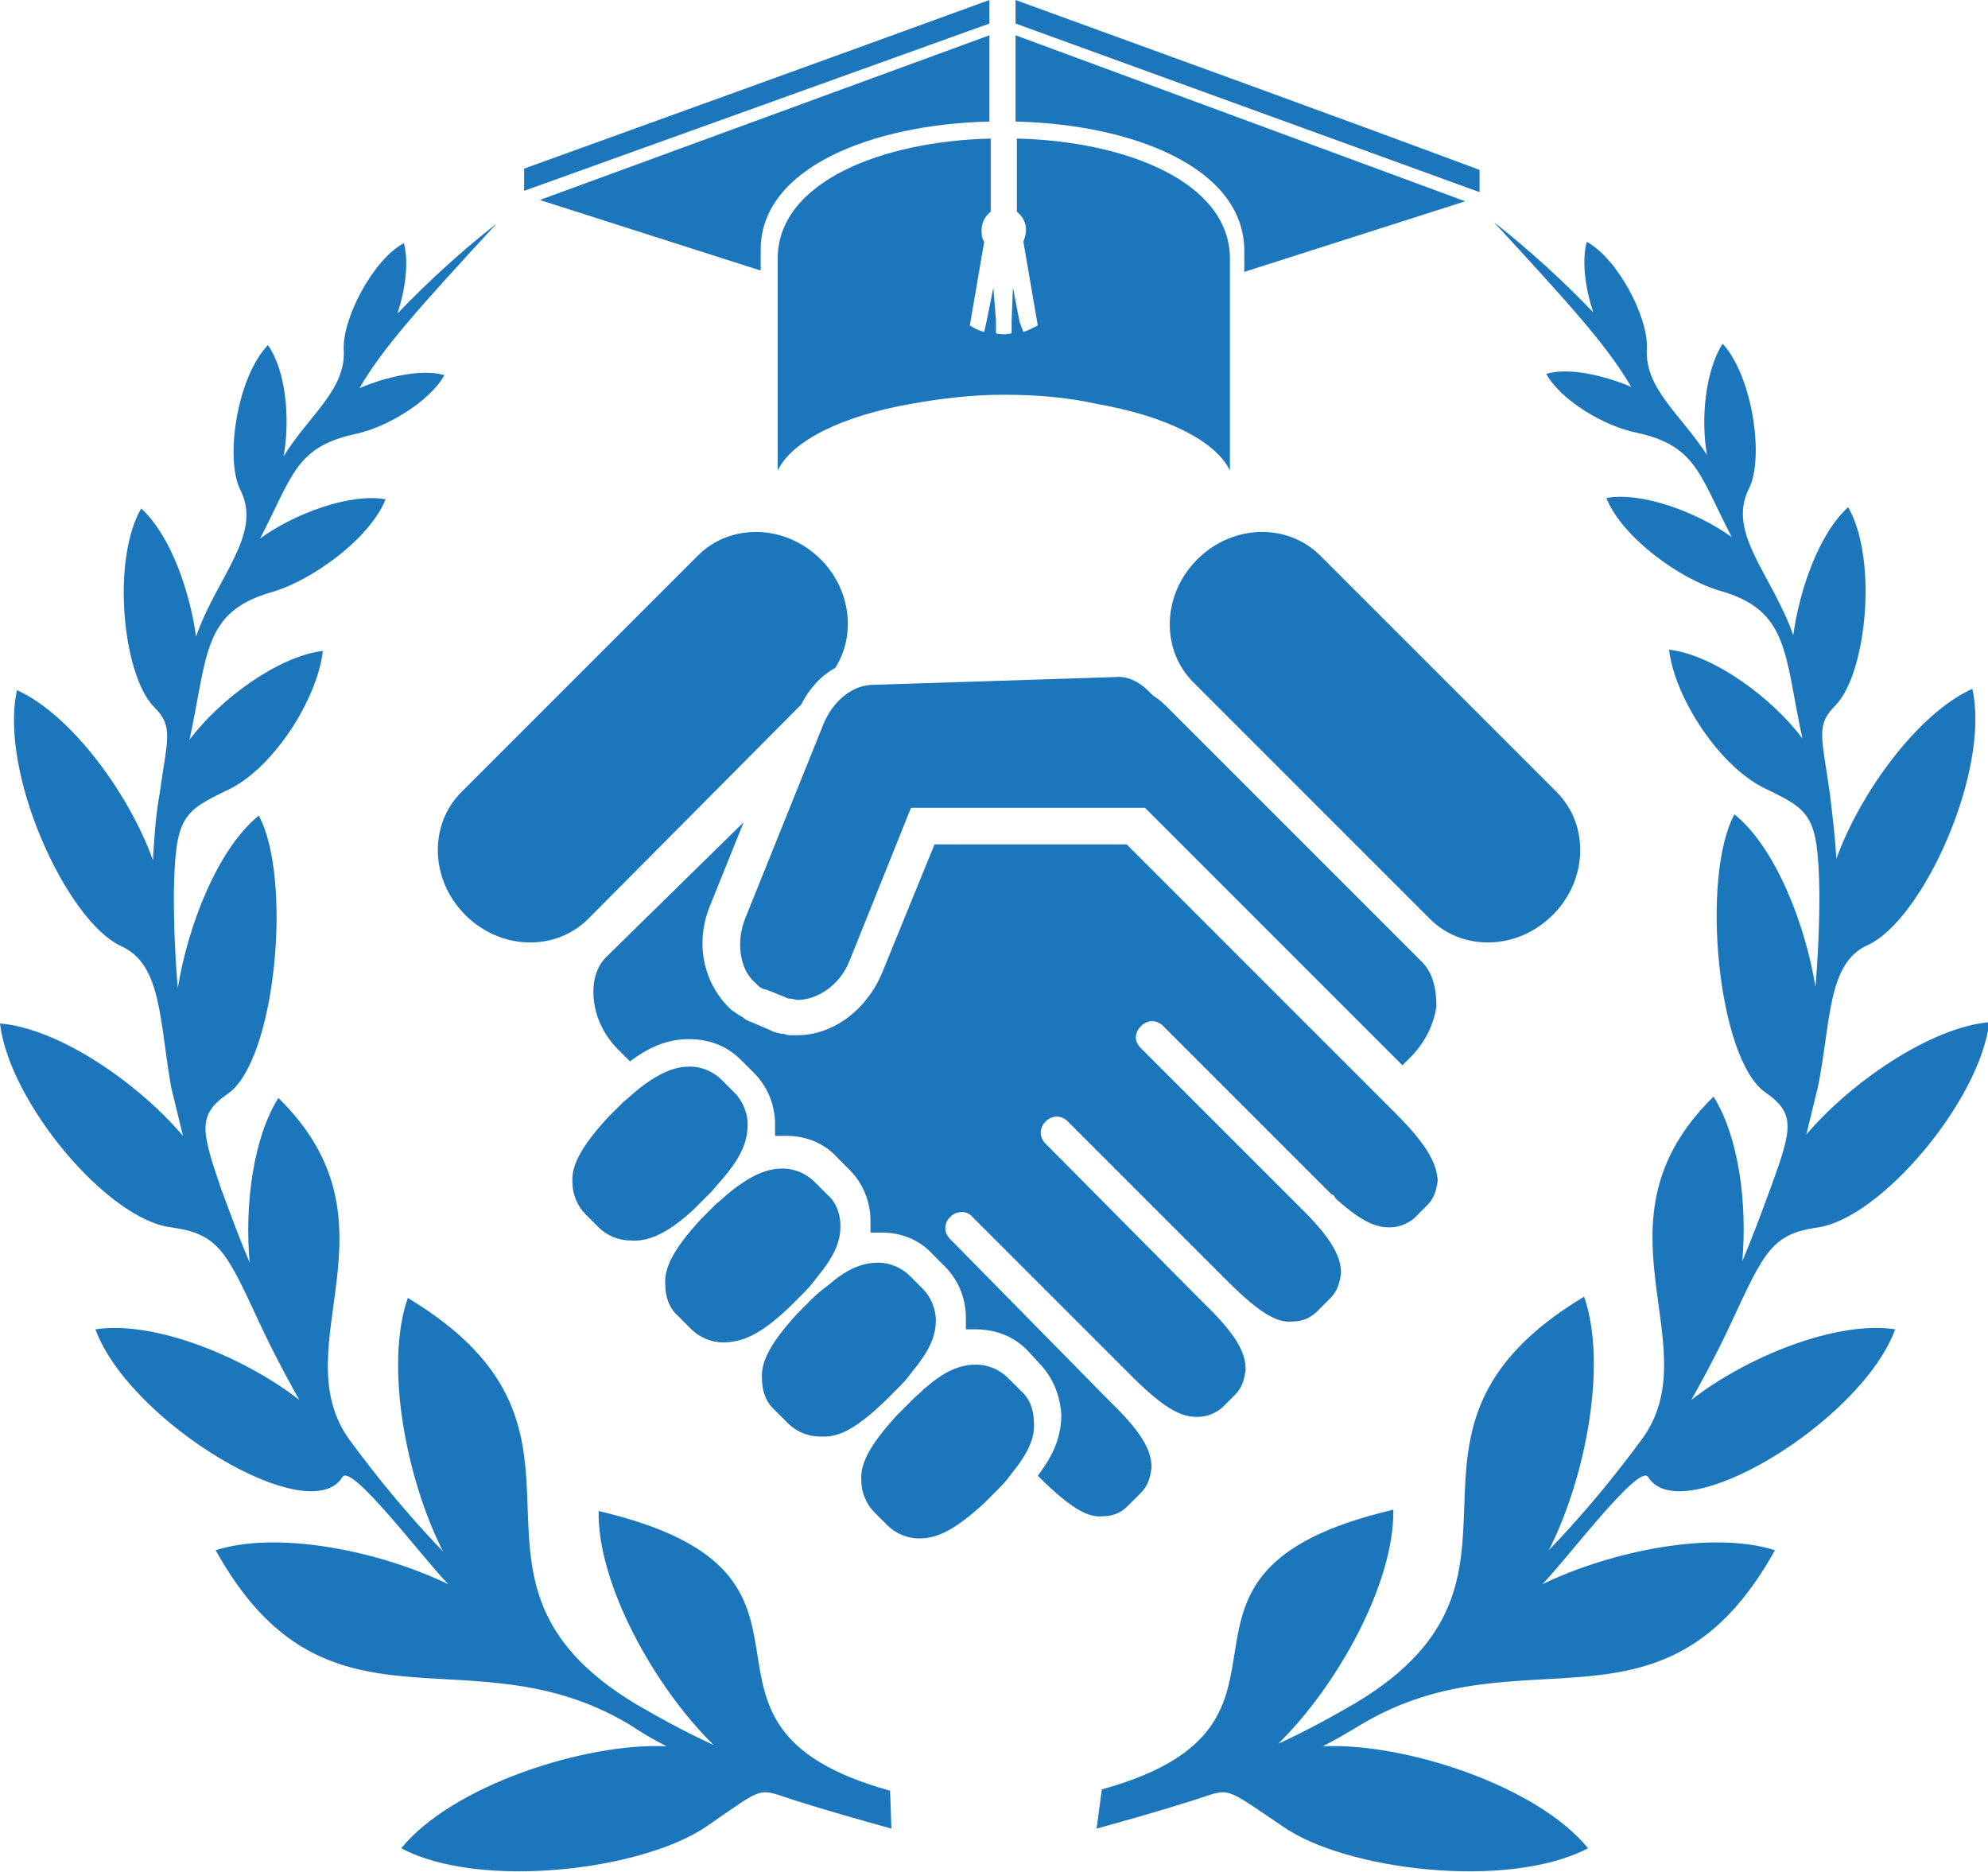 <?xml version="1.0" encoding="utf-8"?>
<!-- Generator: Adobe Illustrator 25.0.0, SVG Export Plug-In . SVG Version: 6.00 Build 0)  -->
<svg version="1.1" id="Layer_1" xmlns="http://www.w3.org/2000/svg" xmlns:xlink="http://www.w3.org/1999/xlink" x="0px" y="0px"
	 viewBox="0 0 152.1 143.2" style="enable-background:new 0 0 152.1 143.2;" xml:space="preserve">
<style type="text/css">
	.st0{fill:#1C76BC;}
	.st1{fill-rule:evenodd;clip-rule:evenodd;fill:#1C76BC;}
</style>
<g>
	<g>
		<path class="st0" d="M60.4,100l0.6-0.6c0,0,0,0,0,0c0,0,0,0,0,0l0.6-0.6l0,0c0.4-0.4,0.7-0.8,1-1.2c1.4-1.7,1.7-2.8,1.7-3.8
			c0-0.9-0.3-1.8-1-2.4l0,0l-0.5-0.5l-0.5-0.5l0,0c-0.6-0.6-1.5-1-2.4-1c-1,0-2.1,0.3-3.8,1.6c-0.4,0.3-0.8,0.7-1.3,1.1l0,0
			l-0.6,0.6c0,0,0,0,0,0l-0.6,0.6l0,0c-2.2,2.4-2.8,3.8-2.7,5c0,0.9,0.3,1.8,1,2.4l0,0l0.5,0.5l0.5,0.5l0,0c0.6,0.6,1.5,1,2.4,1
			C56.7,102.7,58.1,102.2,60.4,100L60.4,100L60.4,100z"/>
		<path class="st0" d="M61.3,53.9c0.6-1.2,1.5-2.2,2.6-2.8c1.6-2.5,1.2-6-1.1-8.3c-2.7-2.7-6.9-2.8-9.4-0.3L35.3,60.6
			c-2.5,2.5-2.4,6.7,0.3,9.4c2.7,2.7,6.9,2.8,9.4,0.3L61.3,53.9L61.3,53.9z"/>
		<path class="st0" d="M108.8,73.6L89.2,54c-0.4-0.4-0.7-0.6-1-0.8l-0.3-0.3c-0.8-0.8-1.7-1.2-2.6-1.1l-18.7,0.6
			c-1.5,0.1-2.9,1.3-3.6,3v0l-6,14.9c-0.7,1.8-0.4,3.9,0.8,4.9c0.1,0.1,0.2,0.2,0.3,0.3c0.2,0.1,0.3,0.2,0.5,0.2l1.5,0.6
			c0.1,0.1,0.3,0.1,0.4,0.1c0.2,0,0.3,0.1,0.5,0.1c1.6,0,3.3-1.2,4-3l4.7-11.7l17.6,0h0.3l19.7,19.7l0.6-0.6c1.1-1.1,1.8-2.5,2-3.9
			C109.9,75.6,109.6,74.4,108.8,73.6z"/>
		<path class="st0" d="M53,92.6l0.3-0.3l0,0l0.6-0.6c0,0,0,0,0,0l0.6-0.6l0,0c0.4-0.5,0.8-0.9,1.1-1.3c1.3-1.6,1.6-2.7,1.6-3.8
			c0-0.9-0.4-1.8-1-2.4l0,0l-0.5-0.5l-0.5-0.5l0,0c-0.6-0.6-1.5-1-2.4-1c-1,0-2.1,0.3-3.8,1.6c-0.4,0.3-0.8,0.7-1.3,1.1l0,0
			l-0.6,0.6c0,0,0,0,0,0c0,0,0,0,0,0l-0.6,0.6l0,0c-2.2,2.4-2.8,3.8-2.7,5c0,0.9,0.4,1.8,1,2.4l0,0l0.5,0.5l0.5,0.5l0,0
			c0.6,0.6,1.5,1,2.4,1C49.4,95,50.8,94.6,53,92.6C52.9,92.6,53,92.6,53,92.6L53,92.6z"/>
		<path class="st0" d="M106.8,85.2L86.2,64.6l-14.7,0l-4,9.8c-1.2,2.9-3.8,4.8-6.5,4.8l-0.4,0c-0.2,0-0.4,0-0.6-0.1l-0.2,0
			c-0.3-0.1-0.5-0.1-0.7-0.2l-0.2-0.1l-1.4-0.6c-0.3-0.1-0.5-0.2-0.7-0.4l-0.2-0.1c-0.2-0.1-0.4-0.3-0.6-0.4c-2.2-2-2.9-5.2-1.6-8.2
			l2.5-6.2L46.4,73.2c-0.7,0.7-1,1.6-1,2.7c0,1.6,0.7,3.3,2.1,4.6l0.7,0.7c1.6-1.2,3-1.7,4.5-1.7c1.7,0,3,0.6,4,1.6l1,1
			c1,1,1.6,2.4,1.6,3.9c0,0.3,0,0.6,0,0.9c0.2,0,0.5,0,0.7,0l0.2,0c1.5,0,2.9,0.6,3.8,1.6l1,1c1,1,1.6,2.4,1.6,3.9
			c0,0.3,0,0.6,0,0.9c0.2,0,0.5,0,0.7,0l0.2,0c1.5,0,2.9,0.6,3.8,1.6l1,1c1,1,1.6,2.4,1.6,3.9c0,0.3,0,0.6,0,0.9c0.2,0,0.5,0,0.7,0
			c1.7,0,3,0.6,4,1.6l1.1,1.2c0.9,1,1.4,2.3,1.5,3.7c0,1.6-0.5,3-1.8,4.7l0,0c2.8,2.8,4,3.2,5,3.1c0.8,0,1.4-0.3,1.9-0.8l1-1
			c0.5-0.5,0.7-1.1,0.8-1.9c0-1-0.3-2.3-3.1-5L72.7,94.8c-0.5-0.5-0.5-1.2,0-1.7c0.5-0.5,1.3-0.5,1.7,0l12.2,12.2
			c2.8,2.8,4,3.1,5,3.1c0.8,0,1.4-0.3,1.9-0.7l1-1c0.5-0.5,0.7-1.1,0.8-1.9c0-1-0.3-2.3-3.1-5L80,87.5c-0.5-0.5-0.5-1.2,0-1.7
			c0.5-0.5,1.2-0.5,1.7,0L93.9,98c2.8,2.8,4,3.2,5,3.1c0.8,0,1.4-0.3,1.9-0.8l1-1c0.5-0.5,0.7-1.1,0.8-1.9c0-0.9-0.3-2.2-2.8-4.7
			l-0.2-0.2L87.3,80.2c-0.2-0.2-0.4-0.5-0.4-0.8c0-0.3,0.1-0.6,0.4-0.9c0.5-0.5,1.2-0.5,1.7,0l12.9,12.9l0.1,0l0.2,0.3
			c2.2,2,3.3,2.2,4.1,2.2c0.8,0,1.4-0.3,1.9-0.7l1-1c0.5-0.5,0.7-1.1,0.8-1.9C109.9,89.2,109.5,87.9,106.8,85.2z"/>
		<path class="st0" d="M119.1,60.6L101,42.5c-2.5-2.5-6.7-2.4-9.4,0.3c-2.7,2.7-2.8,6.9-0.3,9.4l18.1,18.1c2.5,2.5,6.7,2.4,9.4-0.3
			C121.5,67.3,121.6,63.1,119.1,60.6L119.1,60.6z"/>
		<path class="st0" d="M67.7,107.2l0.6-0.6c0,0,0,0,0,0l0.6-0.6l0,0c0.4-0.4,0.7-0.8,1-1.2c1.4-1.7,1.7-2.8,1.7-3.8
			c0-0.9-0.4-1.8-1-2.4l0,0l-0.5-0.5l-0.5-0.5l0,0c-0.6-0.6-1.5-1-2.4-1c-1,0-2.2,0.3-3.8,1.7c-0.4,0.3-0.8,0.6-1.2,1l0,0l-0.6,0.6
			c0,0,0,0,0,0c0,0,0,0,0,0l-0.6,0.6l0,0c-2.2,2.4-2.8,3.8-2.7,5c0,0.9,0.3,1.8,1,2.4l0,0l0.5,0.5l0.5,0.5l0,0c0.6,0.6,1.5,1,2.4,1
			C64,110,65.3,109.5,67.7,107.2L67.7,107.2L67.7,107.2z"/>
		<path class="st0" d="M79.1,108.8c0-0.9-0.3-1.8-1-2.4l0,0l-0.5-0.5l-0.5-0.5l0,0c-0.6-0.6-1.5-1-2.4-1c-1,0-2.2,0.3-3.8,1.7
			c-0.3,0.2-0.5,0.5-0.8,0.7c0,0,0,0,0,0l-0.3,0.3l0,0l-0.6,0.6c0,0,0,0,0,0l-0.6,0.6l0,0c-2.2,2.4-2.8,3.8-2.7,5
			c0,0.9,0.4,1.8,1,2.4l0,0l0.5,0.5l0.5,0.5l0,0c0.6,0.6,1.5,1,2.4,1c1.3,0,2.6-0.5,5-2.7l0,0l0.6-0.6c0,0,0,0,0,0c0,0,0,0,0,0
			l0.6-0.6l0,0c0.4-0.4,0.7-0.8,1-1.2C78.8,111,79.2,109.8,79.1,108.8L79.1,108.8z"/>
	</g>
	<g>
		<path class="st1" d="M83.9,139.9c2.5-0.7,5-1.4,7.5-2.2c2.8-0.9,2.1-1.1,6.7,2c4.8,3.4,17.3,4.9,23.4,1.7
			c-3.9-4.8-14.1-8.1-20.3-7.8c1-0.5,2-1.1,3-1.7c12.3-7.3,23.1,2,31.6-13.3c-4.7-1.5-12.4,0-17.8,2.6c1.8-1.8,7.4-9.3,8.1-8.2
			c2.5,4.1,16.3-4.2,18.9-11.3c-4.6-0.7-11.5,2.2-15.6,5.4c0.4-0.7,1.8-3.2,3.1-6c2.5-5.4,3.1-6.7,6.6-7.2
			c4.8-0.7,12.4-9.7,13.1-15.7c-4.5,0.4-10.6,4.6-14,8.6c0.3-1.2,0.6-2.5,0.9-3.7c1-5,0.7-9.4,3.8-10.8c4.2-1.9,9.4-13.3,8-19.6
			c-4.2,1.9-8.6,8-10.4,13c-0.1-1.7-0.3-3.3-0.5-5c-0.6-4.3-1.1-5.2,0.4-6.7c2.4-2.4,3.3-11.2,1-15.2c-2.2,2-3.7,6.2-4.2,9.8
			c-1.6-4.6-5.1-7.8-3.4-11.2c1.2-2.3,0.3-8.6-2-11.1c-1.3,2-1.7,5.7-1.2,8.5c-2.1-3.2-4.8-5.1-4.6-8.2c0.1-2.3-2.2-6.8-4.6-8.1
			c-0.4,1.5-0.1,3.6,0.5,5.4c-2.3-2.4-4.8-4.7-7.6-6.9c5.9,6.4,8.7,9.5,10.5,12.6c-2.1-0.9-4.8-1.5-6.5-1c1.1,2,4.4,4,6.9,4.5
			c4.6,1,4.8,3.2,7.3,8c-2.6-1.9-6.9-3.5-9.6-3c1.2,3,5.6,6.2,8.7,7.1c5.3,1.5,4.9,4.8,6.3,11.3c-2.3-3.1-6.8-6.4-10.2-6.8
			c0.4,3.6,3.8,8.9,7.3,10.6c3.5,1.7,4.1,2,4.2,8c0,2.4-0.1,4.8-0.3,7.2c-0.8-4.9-3.1-10.7-6.2-13.2c-2.6,4.8-1.3,18.8,2.4,21.3
			c2.3,1.6,2,2.8,0.4,7.2c-0.7,1.9-1.4,3.8-2.2,5.7c0.4-4.5-0.3-9.6-2.2-12.6c-9.8,9.6-0.3,18.9-5.4,26.1c-2.2,3-4.6,5.9-7.2,8.6
			c2.8-5.5,4.5-14.2,2.7-19.4c-17.3,10.4-1.3,21.4-17.5,31.1c-1.9,1.1-3.9,2.2-5.9,3.1c4.5-4.4,8.9-12.3,8.8-17.9
			c-20.9,4.9-3.9,16.3-22.3,21.4L83.9,139.9L83.9,139.9z M68.2,139.9c-2.5-0.7-5-1.4-7.5-2.2c-2.8-0.9-2.1-1.1-6.6,2
			c-4.9,3.4-17.4,4.9-23.4,1.7c3.9-4.8,14.1-8.1,20.3-7.8c-1-0.5-2-1.1-2.9-1.7c-12.3-7.3-23.1,2-31.6-13.3c4.7-1.5,12.4,0,17.8,2.6
			c-1.8-1.8-7.4-9.3-8.1-8.2c-2.5,4.1-16.3-4.2-18.9-11.3c4.6-0.7,11.5,2.2,15.6,5.4c-0.4-0.7-1.8-3.2-3.1-6
			c-2.5-5.4-3.1-6.7-6.7-7.2C8.2,93.3,0.7,84.3,0,78.3c4.6,0.4,10.6,4.6,14,8.6c-0.3-1.2-0.6-2.5-0.9-3.7c-0.9-5-0.7-9.4-3.8-10.8
			c-4.2-1.9-9.4-13.3-8-19.6c4.2,1.9,8.6,8,10.4,13c0.1-1.7,0.2-3.3,0.5-5c0.6-4.3,1.1-5.2-0.4-6.7c-2.4-2.4-3.3-11.2-1-15.2
			c2.2,2,3.7,6.2,4.2,9.8c1.6-4.6,5.1-7.8,3.4-11.2c-1.2-2.3-0.3-8.6,2.1-11.1c1.4,2,1.7,5.7,1.2,8.5c2-3.2,4.8-5.1,4.6-8.2
			c-0.1-2.3,2.2-6.8,4.6-8.1c0.4,1.5,0.1,3.6-0.5,5.4c2.3-2.4,4.8-4.7,7.6-6.9c-5.9,6.4-8.7,9.5-10.5,12.6c2.1-0.9,4.8-1.5,6.5-1
			c-1.1,2-4.4,4-6.8,4.5c-4.6,1-4.8,3.2-7.3,8c2.6-1.9,6.9-3.5,9.6-3c-1.2,3-5.6,6.2-8.7,7.1c-5.3,1.5-4.9,4.8-6.3,11.3
			c2.3-3.1,6.8-6.4,10.2-6.8c-0.4,3.6-3.7,8.9-7.2,10.6c-3.5,1.7-4.1,2-4.2,8c0,2.4,0.1,4.8,0.3,7.2c0.8-4.9,3.1-10.7,6.2-13.2
			c2.6,4.8,1.3,18.8-2.4,21.3c-2.3,1.6-2,2.8-0.5,7.2c0.7,1.9,1.4,3.8,2.2,5.7c-0.4-4.5,0.3-9.6,2.2-12.6c9.8,9.6,0.3,18.9,5.4,26.1
			c2.2,3,4.6,5.9,7.2,8.6c-2.8-5.5-4.5-14.2-2.7-19.4c17.3,10.4,1.3,21.4,17.5,31.1c1.9,1.1,3.9,2.2,5.9,3.1
			c-4.5-4.4-8.9-12.3-8.8-17.9c20.9,4.9,3.9,16.3,22.3,21.4L68.2,139.9z"/>
		<g>
			<path class="st0" d="M75.7,0C63.9,4.3,52,8.6,40.1,12.9l0,1.7L75.7,1.8V0z"/>
			<path class="st0" d="M75.3,25.4c-0.4-0.1-0.8-0.3-1.1-0.5l1.1-6.4c-0.2-0.3-0.2-0.6-0.2-0.9c0-0.6,0.3-1.1,0.7-1.4v-5.6
				c-8.3,0.2-16.3,3.3-16.3,9.2l0,16.2c1.1-2.3,5-4.2,10.2-5.1c2.2-0.4,4.6-0.7,7.1-0.7c2.5,0,4.9,0.2,7.1,0.7
				c5.2,0.9,9.1,2.8,10.2,5.1l0-16.2c0-5.9-8-9-16.3-9.2v5.6c0.4,0.3,0.7,0.8,0.7,1.4c0,0.3-0.1,0.6-0.2,0.9l1.1,6.4
				c-0.4,0.2-0.8,0.4-1.1,0.5L78,24.6L77.5,22l-0.1,2.5l0,1c-0.4,0.1-0.8,0.1-1.2,0l0-1L76,22l-0.5,2.5L75.3,25.4z"/>
			<path class="st0" d="M75.7,9.3V2.7L41.3,15.3l16.9,5.4v-1.6C58.2,12.8,66.8,9.5,75.7,9.3z"/>
			<path class="st0" d="M77.7,0v1.8l35.5,12.9l0-1.7C101.4,8.6,89.5,4.3,77.7,0z"/>
			<path class="st0" d="M77.7,9.3c8.9,0.2,17.5,3.5,17.5,9.9v1.6l16.9-5.4L77.7,2.7V9.3z"/>
		</g>
	</g>
</g>
</svg>
